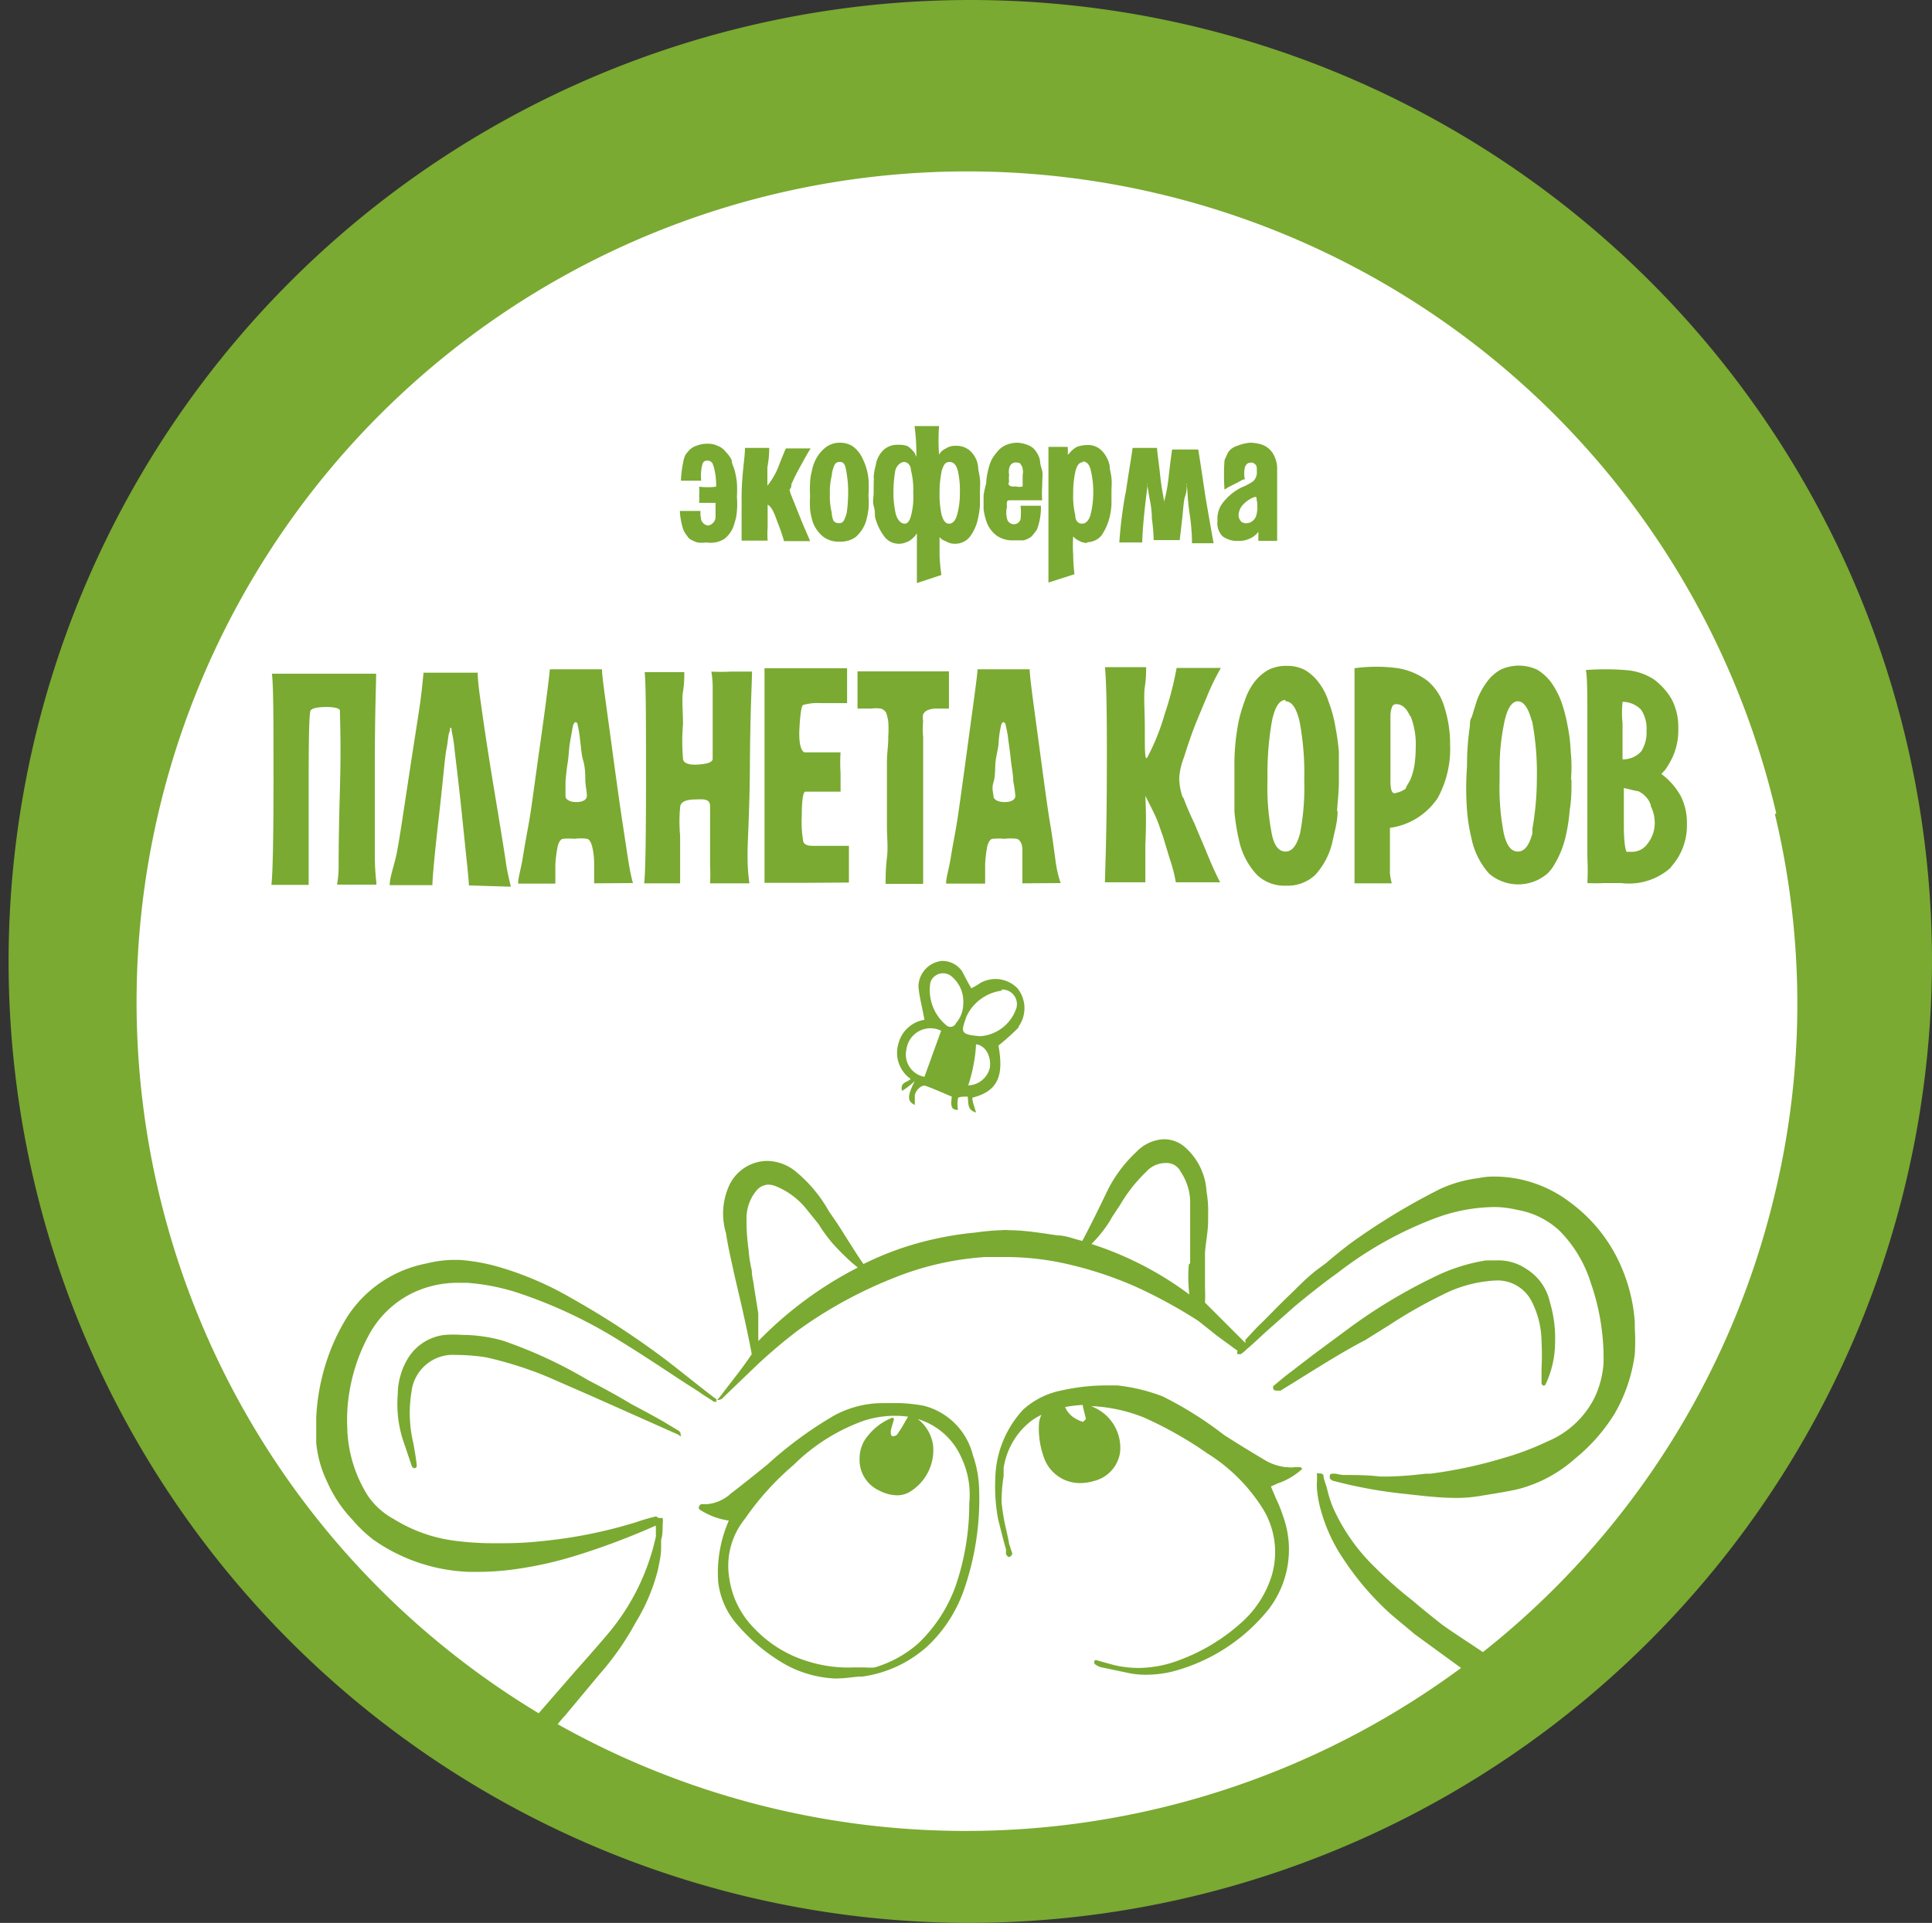 <?xml version="1.0" encoding="UTF-8"?> <svg xmlns="http://www.w3.org/2000/svg" id="Слой_1" data-name="Слой 1" viewBox="0 0 74.17 73.84"><rect x="0" y="0" width="74.17" height="73.84" fill="#333333" stroke="none"/> <defs> <style>.cls-1{fill:#fff;}.cls-2{fill:#7aaa31;}</style> </defs> <circle class="cls-1" cx="37.08" cy="36.92" r="35.14"></circle> <path class="cls-2" d="M74.17,36.92A37,37,0,0,1,37.09,73.84h0A36.92,36.92,0,1,1,74.17,36.92"></path> <path class="cls-1" d="M35.52,40.21c-.08.08-.12.18-.2.25l.12.09a.9.9,0,0,0,.2-.23s-.1-.11-.12-.11"></path> <path class="cls-1" d="M49.35,26.88c-.24,0-.41.28-.52.81a11.56,11.56,0,0,0-.17,2.21A9.4,9.4,0,0,0,48.82,32c.09.48.28.7.53.7s.43-.22.56-.7a9.4,9.4,0,0,0,.16-2.05,10.65,10.65,0,0,0-.18-2.25c-.12-.5-.29-.77-.54-.77m2,4.24c0,.38-.11.75-.18,1.07a2.79,2.79,0,0,1-.68,1.36,1.55,1.55,0,0,1-1.12.41,1.53,1.53,0,0,1-1.11-.41,2.8,2.8,0,0,1-.7-1.36,8,8,0,0,1-.17-1.07c0-.41,0-.95,0-1.7a8.47,8.47,0,0,1,.12-1.54,5.16,5.16,0,0,1,.27-1,2.38,2.38,0,0,1,.37-.73,1.81,1.81,0,0,1,.53-.47,1.49,1.49,0,0,1,.71-.16,1.46,1.46,0,0,1,.71.16,1.78,1.78,0,0,1,.52.47,2.39,2.39,0,0,1,.38.73,5.16,5.16,0,0,1,.27,1,9.3,9.3,0,0,1,.13.94c0,.35,0,.74,0,1.12S51.36,30.71,51.33,31.12ZM41.57,54v-.05a5.05,5.05,0,0,0-.68.08.89.89,0,0,0,.36.42,1.13,1.13,0,0,0,.33.15l.11-.11Zm-4.65,2a2.66,2.66,0,0,0-1.69-1.51,1.53,1.53,0,0,1,.59,1A1.87,1.87,0,0,1,35,57.24a.94.94,0,0,1-.56.18,1.5,1.5,0,0,1-.68-.18A1.29,1.29,0,0,1,33,56a1.34,1.34,0,0,1,.33-.88,2.24,2.24,0,0,1,.9-.67h0a.08.08,0,0,1,.07,0,.13.13,0,0,1,0,.12l-.06.2c-.1.32,0,.35,0,.38h.05a.21.21,0,0,0,.19-.12,5.11,5.11,0,0,0,.28-.46l.1-.17a3.86,3.86,0,0,0-1.71.16,7.35,7.35,0,0,0-2.69,1.7,10.67,10.67,0,0,0-1.86,2.06A2.87,2.87,0,0,0,28,60.62a3.4,3.4,0,0,0,.9,1.85,4.71,4.71,0,0,0,2.16,1.34,5.11,5.11,0,0,0,1.68.22h.48a2,2,0,0,0,.36,0,4.46,4.46,0,0,0,1.67-.92,5.72,5.72,0,0,0,1.43-2.19,9.7,9.7,0,0,0,.53-3.2A3.29,3.29,0,0,0,36.92,56ZM49.16,53.4H49s-.1,0-.11-.06a.11.11,0,0,1,0-.12c.24-.2.45-.38.67-.54l.83-.64,1.35-1a20.5,20.5,0,0,1,3.31-2,6.9,6.9,0,0,1,2-.64l.4,0a1.91,1.91,0,0,1,1.15.33A2,2,0,0,1,59.5,50a4.87,4.87,0,0,1,.2,1.57,3.81,3.81,0,0,1-.36,1.58.09.09,0,0,1-.08.06h0a.11.11,0,0,1-.08-.11l0-.2c0-.12,0-.24,0-.37a9.19,9.19,0,0,0,0-1,3.47,3.47,0,0,0-.38-1.56,1.47,1.47,0,0,0-1.33-.8h0a5,5,0,0,0-2.13.57,17.92,17.92,0,0,0-2,1.14l-.93.58C51.37,52,50.26,52.73,49.16,53.4Zm.84,3a2.64,2.64,0,0,1-.94.56l-.27.12.19.45a5.52,5.52,0,0,1,.27.67,3.76,3.76,0,0,1-.55,3.6A7,7,0,0,1,45,64.19a4.27,4.27,0,0,1-1,.12,3.05,3.05,0,0,1-.74-.08l-1-.21a.72.72,0,0,1-.23-.12.12.12,0,0,1,0-.14.09.09,0,0,1,.09,0l.65.18a4.22,4.22,0,0,0,.93.11,4.45,4.45,0,0,0,1.57-.3,7.35,7.35,0,0,0,2.44-1.49,4,4,0,0,0,1.11-1.75A3.18,3.18,0,0,0,48.52,58a6.68,6.68,0,0,0-2.17-2.19,14.7,14.7,0,0,0-2.44-1.38A6.16,6.16,0,0,0,42,54h-.11A1.7,1.7,0,0,1,43,55.77a1.33,1.33,0,0,1-1,1.1,1.86,1.86,0,0,1-.51.08,1.46,1.46,0,0,1-1.42-1,3.22,3.22,0,0,1-.18-1.32,1,1,0,0,1,.09-.3,2.27,2.27,0,0,0-.45.28,2.82,2.82,0,0,0-1,1.76l0,.31a6.27,6.27,0,0,0-.08,1,7.92,7.92,0,0,0,.2,1.15l.08.38c0,.09.05.16.07.26l.06.17a.15.15,0,0,1-.1.14.07.07,0,0,1-.06,0h0s-.06-.06-.08-.1l0-.19c-.11-.37-.2-.76-.3-1.14a6.86,6.86,0,0,1-.11-1.58,4,4,0,0,1,1.07-2.64,3.06,3.06,0,0,1,1.49-.74,7.92,7.92,0,0,1,1.67-.19h.45a7,7,0,0,1,1.74.42A14,14,0,0,1,47,55.11c.55.35,1.07.67,1.63,1a2.09,2.09,0,0,0,.73.23h.07a.84.84,0,0,0,.26,0l.21,0a.09.09,0,0,1,.08.05A.11.11,0,0,1,50,56.43ZM37,61.07a5.4,5.4,0,0,1-1.42,2.17,4.7,4.7,0,0,1-2.47,1.14c-.31,0-.61.07-.9.07a1.3,1.3,0,0,1-.24,0,4.37,4.37,0,0,1-1.76-.5,6.92,6.92,0,0,1-1.85-1.5,3,3,0,0,1-.79-1.72,5,5,0,0,1,.41-2.34,2.72,2.72,0,0,1-1.13-.43.1.1,0,0,1,0-.13.1.1,0,0,1,.1-.07h0l.2,0a1.56,1.56,0,0,0,.91-.41c.47-.36.93-.73,1.4-1.11A15,15,0,0,1,32,54.37a3.9,3.9,0,0,1,1.87-.49h.28l.43,0a6.59,6.59,0,0,1,.88.1,2.61,2.61,0,0,1,1.89,1.9,4.3,4.3,0,0,1,.24,1.35A10.62,10.62,0,0,1,37,61.07Zm-10.86-6s0,0,0,.08h0a.09.09,0,0,1-.08-.05l-3.3-1.47-1.74-.76a14.26,14.26,0,0,0-2.37-.75,7.59,7.59,0,0,0-1.14-.09,1.6,1.6,0,0,0-1.71,1.4,5,5,0,0,0,.07,2c.05.28.1.56.13.84a.1.1,0,0,1-.08.11s0,0,0,0-.08,0-.11-.08-.27-.81-.34-1a4.56,4.56,0,0,1-.2-1.76,2.7,2.7,0,0,1,.41-1.41,1.91,1.91,0,0,1,1.4-.87,4.73,4.73,0,0,1,.65,0,5.86,5.86,0,0,1,1.57.22A17.42,17.42,0,0,1,22.58,53q.86.44,1.68.93c.4.21.81.43,1.21.66l.6.36s0,0,.06.08A.12.12,0,0,1,26.09,55.11Zm6.79-6.41a.29.29,0,0,1-.1-.07l-.11-.09a9.32,9.32,0,0,1-.77-.77,6.16,6.16,0,0,1-.53-.73L31,46.48a2.91,2.91,0,0,0-1.22-.93.79.79,0,0,0-.28-.06.62.62,0,0,0-.46.23,1.65,1.65,0,0,0-.38,1.05A7.69,7.69,0,0,0,28.74,48a4.71,4.71,0,0,0,.12.78c0,.22.07.44.09.65l.16,1q0,.33,0,.63v.3a.66.66,0,0,1,0,.14A14.62,14.62,0,0,1,32.88,48.7Zm12.76-.15c0-.16,0-.32,0-.48s0-.31,0-.46l0-1.49A2.15,2.15,0,0,0,45.33,45a.6.6,0,0,0-.57-.34v-.11l0,.11A1,1,0,0,0,44,45a5.85,5.85,0,0,0-1,1.27l-.14.21c-.08.13-.17.25-.23.37a4.92,4.92,0,0,1-.73.92,12.82,12.82,0,0,1,3.76,1.94A5.57,5.57,0,0,1,45.64,48.55Zm22.5-17.28A31.89,31.89,0,1,0,20.68,65.79l1.41-1.62c.4-.45.79-.89,1.18-1.35A8.64,8.64,0,0,0,25.18,59c0-.12,0-.23,0-.35a.08.08,0,0,1,0-.07,27.42,27.42,0,0,1-3.18,1.19,14.45,14.45,0,0,1-2.17.48,10.4,10.4,0,0,1-1.47.11H18a6.81,6.81,0,0,1-3.66-1.23,5.22,5.22,0,0,1-.8-.76,5.17,5.17,0,0,1-1-1.51,4.34,4.34,0,0,1-.4-1.46v-.24c0-.23,0-.48,0-.72a8.14,8.14,0,0,1,.32-1.92,7.8,7.8,0,0,1,.9-2,4.67,4.67,0,0,1,3-2,4.51,4.51,0,0,1,1.08-.14h.19a7.35,7.35,0,0,1,1.55.28,12.45,12.45,0,0,1,2.74,1.18,32.4,32.4,0,0,1,3.62,2.36c.64.49,1.26,1,1.88,1.47a.36.36,0,0,1,.11.1l.16-.2c.4-.53.79-1,1.17-1.57-.12-.65-.26-1.28-.4-1.9l-.27-1.16c-.11-.52-.23-1-.32-1.59A2.61,2.61,0,0,1,28,45.51a1.63,1.63,0,0,1,1.43-.93h0a1.77,1.77,0,0,1,1.17.45,5.39,5.39,0,0,1,1.22,1.48l.22.32c.19.27.36.56.54.84s.37.59.57.87a11.68,11.68,0,0,1,2.63-.94,12.53,12.53,0,0,1,1.67-.27,8.64,8.64,0,0,1,1-.09,1.23,1.23,0,0,1,.27,0c.62,0,1.26.11,1.88.2.32,0,.63.14.95.21.36-.67.68-1.34,1-2a5.15,5.15,0,0,1,1.07-1.41,1.56,1.56,0,0,1,1-.49h0a1.2,1.2,0,0,1,.88.31,2.45,2.45,0,0,1,.82,1.7,4.29,4.29,0,0,1,.06.87l0,.25c0,.43-.1.85-.12,1.25l0,.25c0,.17,0,.34,0,.52s0,.37,0,.55a5.66,5.66,0,0,1,0,.57l1.55,1.55,0-.12c.19-.2.38-.42.57-.6s.65-.66,1-1l.31-.3c.26-.26.51-.5.79-.73l.43-.32c.41-.35.84-.7,1.28-1a25.29,25.29,0,0,1,3.11-1.85,5,5,0,0,1,1.46-.41,2.76,2.76,0,0,1,.62-.06,4.81,4.81,0,0,1,2.91,1,6,6,0,0,1,2,2.58,6.5,6.5,0,0,1,.47,2V51a7.82,7.82,0,0,1,0,1A6.16,6.16,0,0,1,62,54.26,6.8,6.8,0,0,1,60.48,56a5.24,5.24,0,0,1-2.27,1.2c-.47.1-.94.17-1.42.25a5.5,5.5,0,0,1-.77.07H55.9c-.64,0-1.29-.08-1.92-.15a17.52,17.52,0,0,1-2.73-.49.3.3,0,0,1-.2-.11s0-.08,0-.11a.09.09,0,0,1,.09-.07l.14,0a2,2,0,0,0,.29.05c.46,0,.93,0,1.41.06h.31a14.17,14.17,0,0,0,1.44-.11l.18,0a17.27,17.27,0,0,0,2.77-.59,10.89,10.89,0,0,0,1.73-.65,3.53,3.53,0,0,0,1.81-1.69,3.69,3.69,0,0,0,.34-1.3,8.79,8.79,0,0,0-.49-3.1,4.91,4.91,0,0,0-1.2-2,3.15,3.15,0,0,0-1.62-.8,4,4,0,0,0-.84-.11,6.66,6.66,0,0,0-2.34.44,14.39,14.39,0,0,0-3.72,2.09c-.49.35-1,.75-1.63,1.27l-1.13,1c-.25.23-.49.46-.74.67a1.24,1.24,0,0,1-.22.18h-.12l0,0,0,0a.14.14,0,0,1,0-.13l0,0-.78-.57L46,50.72a18.83,18.83,0,0,0-2.4-1.31,14.41,14.41,0,0,0-3-.95,10.79,10.79,0,0,0-2-.19l-.77,0a11.33,11.33,0,0,0-3.56.82,16.77,16.77,0,0,0-3.64,2,20.18,20.18,0,0,0-1.55,1.31l-.74.71-.55.53a.3.3,0,0,1-.21.12h0s0,0-.06,0,0,.06,0,.07h-.11c-.09-.07-.49-.31-.57-.38l-.5-.32c-.86-.56-1.72-1.14-2.59-1.67a18.2,18.2,0,0,0-3.94-1.84,8.34,8.34,0,0,0-1.88-.36h-.31a4,4,0,0,0-1.78.39,3.81,3.81,0,0,0-1.62,1.51,6.88,6.88,0,0,0-.77,2.09,6.5,6.5,0,0,0-.12,1.53,5.12,5.12,0,0,0,.8,2.67,2.88,2.88,0,0,0,1,.89,5.84,5.84,0,0,0,2.29.82,11.51,11.51,0,0,0,1.67.1h.29a13.37,13.37,0,0,0,1.42-.08,18.19,18.19,0,0,0,3.63-.73,7.25,7.25,0,0,1,.76-.22l.09.06.06,0v0h.1s0,0,0,0a.84.84,0,0,1,0,.23c0,.21,0,.42-.06.62l0,.3c0,.29-.07.58-.13.87a7.28,7.28,0,0,1-.85,2,10.91,10.91,0,0,1-1.4,2L21.7,65.87c-.1.11-.2.22-.29.34a32,32,0,0,0,34.68-2.16l-1.77-1.29L53.41,62a11,11,0,0,1-1.84-2.14,6.28,6.28,0,0,1-.83-1.76,4.31,4.31,0,0,1-.18-.91,1.77,1.77,0,0,1,0-.32v-.22a.11.11,0,0,1,0-.07.09.09,0,0,1,.07,0c.06,0,.18,0,.18.1s.09.32.13.46a4.54,4.54,0,0,0,.23.74,7.35,7.35,0,0,0,1.62,2.31,15.86,15.86,0,0,0,1.46,1.29c.35.3.71.59,1.08.88.2.16,1.06.72,1.6,1.08A31.78,31.78,0,0,0,68.14,45.83a31.24,31.24,0,0,0,0-14.56ZM47.94,20.08a.42.42,0,0,0,.3-.33,1.35,1.35,0,0,0,0-.58c0-.08,0-.11-.12-.07a1.18,1.18,0,0,0-.41.29.61.61,0,0,0-.16.43.38.38,0,0,0,.11.22A.34.34,0,0,0,47.94,20.08ZM46.74,20a1,1,0,0,1,.26-.76,2,2,0,0,1,.68-.53,2.19,2.19,0,0,0,.43-.23.47.47,0,0,0,.14-.38c0-.15,0-.24-.08-.28a.16.16,0,0,0-.17-.05q-.15,0-.21.18a1.12,1.12,0,0,0,0,.46.21.21,0,0,0-.15.05l-.21.11-.26.13-.16.1a7.68,7.68,0,0,1,0-1.13l.13-.29a.64.64,0,0,1,.36-.26A1.64,1.64,0,0,1,48,17a1.52,1.52,0,0,1,.49.09.84.84,0,0,1,.35.28,1.12,1.12,0,0,1,.19.6c0,.24,0,.73,0,1.46s0,1.21,0,1.34h-.72a1.36,1.36,0,0,1,0-.18v-.17a.81.81,0,0,1-.35.27.91.91,0,0,1-.41.08.93.93,0,0,1-.62-.18A.72.72,0,0,1,46.74,20Zm-5.17-2.25c-.13,0-.22.11-.28.33a3.74,3.74,0,0,0-.09.85,3.24,3.24,0,0,0,.08.86c0,.22.13.32.26.32s.25-.1.32-.32a3.42,3.42,0,0,0,.11-.84,3.47,3.47,0,0,0-.09-.87C41.83,17.83,41.71,17.72,41.57,17.72Zm.17,3.1a.66.66,0,0,1-.25-.05,1.57,1.57,0,0,1-.21-.12l-.08-.08a5,5,0,0,0,0,.7,5.86,5.86,0,0,0,.05.75l-1,.32c0-.16,0-1,0-2.45s0-2.39,0-2.76h.74a2.2,2.2,0,0,1,0,.3l.06-.05a1,1,0,0,1,.29-.25,1.23,1.23,0,0,1,.39-.07.73.73,0,0,1,.54.19,1.15,1.15,0,0,1,.33.6c0,.15.05.29.07.48s0,.34,0,.52,0,.36,0,.51a3.23,3.23,0,0,1-.06.42,2.15,2.15,0,0,1-.33.76A.72.72,0,0,1,41.74,20.82ZM39,18.68a.51.51,0,0,0,.26,0s0-.1,0-.19v-.26a.46.46,0,0,0,0-.22.3.3,0,0,0-.08-.18c0-.05-.09-.07-.18-.07a.24.24,0,0,0-.18.07.33.33,0,0,0-.08.17.56.56,0,0,0,0,.23,1.18,1.18,0,0,0,0,.27C38.67,18.63,38.77,18.7,39,18.68Zm-1.14-.16a2.84,2.84,0,0,1,.07-.45,2.07,2.07,0,0,1,.14-.42,2,2,0,0,1,.23-.32.82.82,0,0,1,.32-.24,1.13,1.13,0,0,1,.43-.09,1.21,1.21,0,0,1,.41.09.64.64,0,0,1,.34.29.77.77,0,0,1,.13.34c0,.11.05.24.08.36s0,.31,0,.58a4,4,0,0,0,0,.55h-1.2c-.08,0-.14,0-.15.06a.36.36,0,0,0,0,.18,1,1,0,0,0,0,.47.27.27,0,0,0,.26.21.26.26,0,0,0,.26-.2,2.39,2.39,0,0,0,0-.51h.78a2.37,2.37,0,0,1-.15.91,2.1,2.1,0,0,1-.22.28.87.87,0,0,1-.29.14l-.39,0a1.06,1.06,0,0,1-.63-.17,1.13,1.13,0,0,1-.41-.55,2.71,2.71,0,0,1-.11-.47c0-.19,0-.35,0-.54A4.53,4.53,0,0,1,37.87,18.52Zm-3.13,1.59c.11,0,.2-.11.25-.33a2.83,2.83,0,0,0,.08-.86,3.05,3.05,0,0,0-.09-.87c0-.2-.15-.31-.26-.31s-.28.11-.34.33a4.87,4.87,0,0,0-.07.86,3.52,3.52,0,0,0,.1.85C34.48,20,34.6,20.11,34.74,20.11Zm1.7,0c.14,0,.25-.11.31-.33a3,3,0,0,0,.11-.85,3.44,3.44,0,0,0-.08-.86c-.06-.22-.16-.33-.32-.33s-.22.11-.29.31a4,4,0,0,0-.09.87,3.67,3.67,0,0,0,.08.86C36.22,20,36.3,20.11,36.44,20.11Zm-2.89-1.77a2.09,2.09,0,0,1,.08-.47,1,1,0,0,1,.32-.61.78.78,0,0,1,.53-.18,1,1,0,0,1,.37.05,1.11,1.11,0,0,1,.27.26l.07.15a8.31,8.31,0,0,0-.07-1.18h.94a8,8,0,0,0,0,1.1l0,0a.52.52,0,0,1,.25-.23.63.63,0,0,1,.38-.11.79.79,0,0,1,.55.18,1,1,0,0,1,.32.61c0,.14.05.29.07.47s0,.34,0,.54,0,.34,0,.5a3.51,3.51,0,0,1-.06.42,1.79,1.79,0,0,1-.31.75.72.72,0,0,1-.61.29.6.6,0,0,1-.24-.05l-.23-.11-.1-.09c0,.13,0,.35,0,.7a7.43,7.43,0,0,0,.07.75l-.94.31c0-.15,0-.72,0-1.71v-.2a.93.93,0,0,1-.22.24.61.61,0,0,1-.21.11.62.62,0,0,1-.25.05.69.69,0,0,1-.58-.29,2.09,2.09,0,0,1-.35-.75c0-.12,0-.25-.05-.42s0-.33,0-.5S33.54,18.52,33.55,18.34Zm-1.12-.49a.17.17,0,0,0-.18-.11.2.2,0,0,0-.2.11,1.25,1.25,0,0,0-.11.42,2.5,2.5,0,0,0-.07.72,2.44,2.44,0,0,0,.07.69A.87.87,0,0,0,32,20a.26.26,0,0,0,.21.09.2.2,0,0,0,.18-.09,1.3,1.3,0,0,0,.12-.33,5.83,5.83,0,0,0,.05-.7,3.9,3.9,0,0,0-.05-.74A1.89,1.89,0,0,0,32.43,17.85Zm-.18,2.95a1,1,0,0,1-.61-.17,1.29,1.29,0,0,1-.43-.59,2.56,2.56,0,0,1-.1-.48,4.28,4.28,0,0,1,0-.52,4.53,4.53,0,0,1,0-.52,1.79,1.79,0,0,1,.06-.4,1.7,1.7,0,0,1,.18-.52,1.42,1.42,0,0,1,.37-.43.9.9,0,0,1,.53-.17.94.94,0,0,1,.47.12,1.18,1.18,0,0,1,.41.5,2.25,2.25,0,0,1,.22.76,4.46,4.46,0,0,1,0,.66,2.87,2.87,0,0,1,0,.52,3.39,3.39,0,0,1-.1.48,1.36,1.36,0,0,1-.4.59A1,1,0,0,1,32.25,20.8ZM34.8,40.29a.87.87,0,0,0,.69,1.06l.64-1.77A.93.93,0,0,0,34.8,40.29Zm1.75-2.78a.51.51,0,0,0-.83.21,1.75,1.75,0,0,0,.61,1.65.23.23,0,0,0,.37-.08,1.15,1.15,0,0,0,.28-.75A1.25,1.25,0,0,0,36.55,37.51Zm.92,2.59a5.27,5.27,0,0,1-.1.81,5.77,5.77,0,0,1-.2.77A.88.88,0,0,0,38,41C38.06,40.6,37.86,40.15,37.47,40.1Zm1-2.06a1.74,1.74,0,0,0-1.37,1c-.19.57-.29.69.54.75a1.58,1.58,0,0,0,1.35-1A.56.56,0,0,0,38.44,38Zm.65,1.4a9.21,9.21,0,0,1-.79.71c.21,1.14,0,1.75-1,2,0,.18.08.34.14.57-.35-.1-.28-.35-.32-.61-.12,0-.36,0-.37.06a1.14,1.14,0,0,0,0,.45c-.26,0-.29-.13-.24-.51-.34-.14-.66-.29-1-.41-.15-.06-.4.16-.42.38v.35c-.3-.14-.29-.35,0-.92a2.85,2.85,0,0,1-.49.38c-.09-.34.21-.32.33-.46a1.22,1.22,0,0,1-.47-1.35,1.23,1.23,0,0,1,1-.92c-.08-.45-.19-.85-.23-1.26a1,1,0,0,1,.9-1,.92.92,0,0,1,.77.39c.12.22.22.43.36.66a2.49,2.49,0,0,0,.34-.2,1.18,1.18,0,0,1,1.43.2A1.22,1.22,0,0,1,39.09,39.44ZM22.47,30c0-.24,0-.51-.08-.79s-.08-.53-.12-.78a3.8,3.8,0,0,0-.09-.57c0-.08-.05-.13-.08-.13s-.08.05-.1.13-.06.33-.11.6-.05.51-.09.79a7.65,7.65,0,0,0-.09.79c0,.24,0,.44,0,.54s.14.22.41.22.41-.1.41-.24S22.49,30.24,22.47,30ZM38.9,30c0-.24-.06-.51-.09-.79s-.06-.53-.1-.78a3.57,3.57,0,0,0-.1-.57c0-.08-.06-.13-.09-.13s-.07.05-.09.13a4.11,4.11,0,0,0-.09.6c0,.24-.09.51-.12.79s0,.54-.08.79,0,.44,0,.54.14.22.42.22.42-.1.42-.24A4.93,4.93,0,0,0,38.9,30Zm.35,3.92c0-.18,0-.37,0-.6s0-.43,0-.69-.12-.4-.22-.42a2,2,0,0,0-.47,0,2.39,2.39,0,0,0-.43,0c-.12,0-.18.12-.23.29a5,5,0,0,0-.08.7c0,.25,0,.49,0,.73H36.32c0-.23.11-.56.18-1s.16-.87.24-1.37.22-1.53.43-3.08.34-2.47.36-2.78h2c0,.28.13,1.2.34,2.76s.35,2.62.44,3.14.15,1,.21,1.44.14.7.2.87Zm-16.44,0c0-.18,0-.37,0-.6s0-.43-.05-.69-.12-.4-.23-.42a1.75,1.75,0,0,0-.47,0,2.54,2.54,0,0,0-.43,0c-.1,0-.18.12-.22.29a5,5,0,0,0-.09.7c0,.25,0,.49,0,.73H19.89c0-.23.11-.56.18-1s.15-.87.24-1.37.22-1.53.44-3.08.33-2.47.36-2.78h2c0,.28.14,1.2.35,2.76s.36,2.62.44,3.14.15,1,.22,1.44.13.7.18.87ZM63,27.25a1,1,0,0,0-.71-.3,4,4,0,0,0,0,.83c0,.54,0,1,0,1.38a.94.94,0,0,0,.72-.31,1.35,1.35,0,0,0,.2-.79A1.31,1.31,0,0,0,63,27.25Zm.38,3.68a.88.88,0,0,0-.22-.36.93.93,0,0,0-.27-.19c-.08,0-.27-.06-.55-.12,0,.33,0,.83,0,1.45s.06.95.11,1h.23a.72.72,0,0,0,.56-.3,1.28,1.28,0,0,0,.28-.93A1.38,1.38,0,0,0,63.36,30.93Zm.78,2.37a2.4,2.4,0,0,1-1.92.61h-.66a6.4,6.4,0,0,1-.64,0,10,10,0,0,0,0-1V31.14c0-.76,0-1.8,0-3.11s0-2.06-.06-2.3a9.57,9.57,0,0,1,1.5,0,2.27,2.27,0,0,1,1.1.35,2.52,2.52,0,0,1,.69.76,2.29,2.29,0,0,1,.26,1.12,2.52,2.52,0,0,1-.17,1,3.08,3.08,0,0,1-.34.61l-.14.15a2.66,2.66,0,0,1,.75.86,2.26,2.26,0,0,1,.23,1.05A2.35,2.35,0,0,1,64.14,33.3Zm-3.83-3.36c0,.4,0,.77-.07,1.18a6.66,6.66,0,0,1-.17,1.07,3.7,3.7,0,0,1-.5,1.14,1.44,1.44,0,0,1-.19.22,1.72,1.72,0,0,1-2.23,0,2.88,2.88,0,0,1-.68-1.36,6.66,6.66,0,0,1-.17-1.07,11.23,11.23,0,0,1,0-1.7,9.93,9.93,0,0,1,.11-1.54c0-.11,0-.24.07-.34l.19-.62a2.94,2.94,0,0,1,.39-.73,1.66,1.66,0,0,1,.52-.47,1.66,1.66,0,0,1,1.42,0,1.92,1.92,0,0,1,.52.47,3.32,3.32,0,0,1,.39.73,6.08,6.08,0,0,1,.26,1,5.93,5.93,0,0,1,.11.94A5.89,5.89,0,0,1,60.31,29.94Zm-14.9.69a10.66,10.66,0,0,0,.43,1c.15.37.3.71.44,1.05s.31.75.54,1.2h-1.7a5.54,5.54,0,0,0-.23-.89l-.26-.86c-.11-.31-.19-.56-.28-.76s-.22-.45-.4-.81a18.23,18.23,0,0,1,0,1.88c0,.7,0,1.19,0,1.44H42.42c0-.3.06-1.56.07-3.77s0-3.72-.07-4.49H44c0,.2,0,.44-.05.76s0,.87,0,1.65,0,1.13.08,1.08a8.4,8.4,0,0,0,.68-1.68,12.64,12.64,0,0,0,.46-1.78l1.7,0a8.85,8.85,0,0,0-.54,1.11c-.17.41-.34.8-.49,1.19s-.27.76-.39,1.14a2.62,2.62,0,0,0-.18.79A2.32,2.32,0,0,0,45.41,30.63ZM34.1,28.3a4.14,4.14,0,0,0,0-.6,2,2,0,0,0-.08-.33.34.34,0,0,0-.21-.16,1.28,1.28,0,0,0-.36,0h-.53c0-.16,0-.38,0-.69s0-.57,0-.74c.24,0,.83,0,1.74,0s1.5,0,1.77,0c0,.18,0,.43,0,.73s0,.54,0,.7h-.51a.86.86,0,0,0-.33.07.36.36,0,0,0-.15.15.63.63,0,0,0,0,.26,3.17,3.17,0,0,0,0,.61v1c0,.37,0,.8,0,1.24s0,.88,0,1.31,0,.82,0,1.18,0,.67,0,.91H34c0-.27,0-.59.05-1s0-.77,0-1.19,0-.87,0-1.28,0-.85,0-1.21S34.11,28.57,34.1,28.3ZM31,33.9H29.35c0-.33,0-1.69,0-4.07s0-3.79,0-4.17c.26,0,.78,0,1.61,0s1.34,0,1.56,0V27h-1a2,2,0,0,0-.68.07c-.07,0-.12.35-.15.91s.06.87.2.91h.78l.6,0a5.74,5.74,0,0,0,0,.8c0,.37,0,.59,0,.71h-.55c-.18,0-.45,0-.8,0-.09,0-.14.34-.14.93a4.55,4.55,0,0,0,.06,1c.05.1.15.15.36.15.66,0,1.13,0,1.39,0,0,.81,0,1.29,0,1.41ZM28.7,32.82a7.18,7.18,0,0,0,.07,1.1H27.26a6,6,0,0,0,0-.68c0-.27,0-.63,0-1.09s0-.87,0-1.18-.24-.28-.61-.27-.53.12-.54.3a5.88,5.88,0,0,0,0,1.09c0,.45,0,.84,0,1.12s0,.53,0,.71H24.73c.05-.43.07-1.76.07-4s0-3.59-.05-4.11c.19,0,.71,0,1.52,0,0,.2,0,.46-.05.75s0,.72,0,1.26a7.77,7.77,0,0,0,0,1.3c0,.18.21.26.56.24s.56-.08.58-.21c0-.34,0-.81,0-1.37s0-1,0-1.27a3.94,3.94,0,0,0-.05-.72,7.32,7.32,0,0,0,.74,0c.34,0,.61,0,.82,0,0,.38-.07,1.54-.08,3.49S28.69,32.4,28.7,32.82ZM18,34c0-.23-.1-1.09-.25-2.56s-.27-2.37-.3-2.67-.07-.5-.1-.65,0-.17-.05-.17,0,.05-.05.17-.05.35-.11.64-.13,1.19-.3,2.68-.24,2.33-.24,2.55l-1.64,0c0-.25.12-.61.22-1s.25-1.42.49-3,.4-2.57.46-3,.1-.86.13-1.16h2.08c0,.32.06.74.13,1.24s.22,1.56.48,3.13.42,2.55.47,2.91.14.71.19.94Zm8.91-14.07a.33.33,0,0,0,.26.25.3.3,0,0,0,.21-.11.31.31,0,0,0,.09-.2c0-.1,0-.2,0-.31v-.25s-.21,0-.63,0a1.33,1.33,0,0,0,0-.26,2.3,2.3,0,0,0,0-.36,2.8,2.8,0,0,0,.65,0,1.35,1.35,0,0,0,0-.2,2.57,2.57,0,0,0-.05-.4,1.35,1.35,0,0,0-.09-.3.22.22,0,0,0-.21-.1c-.05,0-.09,0-.15.08a1.1,1.1,0,0,0-.07.3,1.73,1.73,0,0,0,0,.39c-.43,0-.68,0-.78,0a4.55,4.55,0,0,1,.1-.77.79.79,0,0,1,.08-.23,1.4,1.4,0,0,1,.17-.2.64.64,0,0,1,.27-.15,1,1,0,0,1,.38-.07.83.83,0,0,1,.41.08.68.68,0,0,1,.31.23,1.18,1.18,0,0,1,.23.32c0,.14.09.28.12.42a3,3,0,0,1,.08.45,4.26,4.26,0,0,1,0,.54,3.21,3.21,0,0,1,0,.55,1.86,1.86,0,0,1-.1.48,1.08,1.08,0,0,1-.39.59,1,1,0,0,1-.68.13,1.29,1.29,0,0,1-.35,0,1.22,1.22,0,0,1-.25-.11.37.37,0,0,1-.14-.14,1,1,0,0,1-.15-.25,2.7,2.7,0,0,1-.13-.71h.79v.18A.89.89,0,0,0,26.91,19.88Zm1.69-2.73h.93c0,.39-.05.61-.07.76v.43l0,.26a2.74,2.74,0,0,0,.44-.77c.15-.38.23-.58.27-.66h.95c-.06.09-.2.33-.4.7a7.55,7.55,0,0,0-.34.68c0,.08,0,.13-.07.2a1.32,1.32,0,0,0,.05.18l.35.87c.19.48.34.79.39.93-.54,0-.87,0-1,0a7.77,7.77,0,0,0-.26-.75c-.13-.38-.24-.59-.37-.65v.32c0,.09,0,.3,0,.55a3.53,3.53,0,0,0,0,.51h-1c0-.18,0-.72,0-1.64S28.61,17.54,28.6,17.15Zm14.61,1.77c.13-.91.24-1.5.27-1.77h.94c0,.15.06.5.12,1.06s.14.87.15,1,0,.06,0,.06,0,0,0-.06a5.87,5.87,0,0,0,.18-1c.07-.58.11-.91.13-1H46q.06.34.27,1.77c.16.94.27,1.55.32,1.83h-.83c0-.15,0-.53-.09-1.13s-.08-1-.11-1.08,0-.08,0-.08,0,0,0,.08,0,.23-.06.4-.07.45-.11.82-.08.68-.1.87h-1a6.93,6.93,0,0,0-.07-.83c0-.38-.07-.67-.1-.83s-.05-.33-.07-.43,0-.08,0-.08,0,0,0,.08-.06.46-.12,1.05-.08,1-.08,1.13h-.88C43,20.42,43.05,19.82,43.21,18.92Zm-28.76,15H12.94a4.18,4.18,0,0,0,.06-.68c0-.27,0-1.25.05-3s0-2.7,0-3c0-.1-.26-.15-.6-.14s-.54.07-.54.18c-.05.27-.06,1.25-.06,2.94s0,2.69,0,3,0,.53,0,.71H10.42c.05-.43.08-1.76.08-4s0-3.59-.06-4.11c.19,0,.88,0,2,0s1.82,0,2,0c0,.38-.05,1.54-.05,3.49s0,3.11,0,3.53S14.42,33.6,14.45,33.92Zm44.36-6.27c-.13-.5-.31-.77-.54-.77s-.41.28-.52.81a8.63,8.63,0,0,0-.18,1.65c0,.17,0,.37,0,.56A9.26,9.26,0,0,0,57.73,32c.11.48.29.7.54.7s.43-.22.56-.7c0,0,0-.1,0-.18A11.15,11.15,0,0,0,59,29.9,10.65,10.65,0,0,0,58.81,27.65Zm-4.67-.18q-.2-.48-.54-.48a.16.16,0,0,0-.16.11,1,1,0,0,0-.06.36c0,.14,0,1,0,2.49,0,.37.07.52.24.44a.88.88,0,0,0,.35-.16c0-.06.09-.18.17-.33a2.55,2.55,0,0,0,.16-.56,4.83,4.83,0,0,0,.05-.68A2.93,2.93,0,0,0,54.14,27.47Zm1,3.2a2.63,2.63,0,0,1-1.78,1.07c0,.2,0,.51,0,.93s0,.69,0,.83a3.06,3.06,0,0,0,.07.37H52c0-.33,0-.74,0-1.21s0-1.49,0-3.05,0-2.55,0-3,0-.73,0-1a6.11,6.11,0,0,1,1.67,0,2.58,2.58,0,0,1,1.14.49,2.06,2.06,0,0,1,.64,1,4.66,4.66,0,0,1,.22,1.45A3.94,3.94,0,0,1,55.18,30.67Z"></path> </svg> 